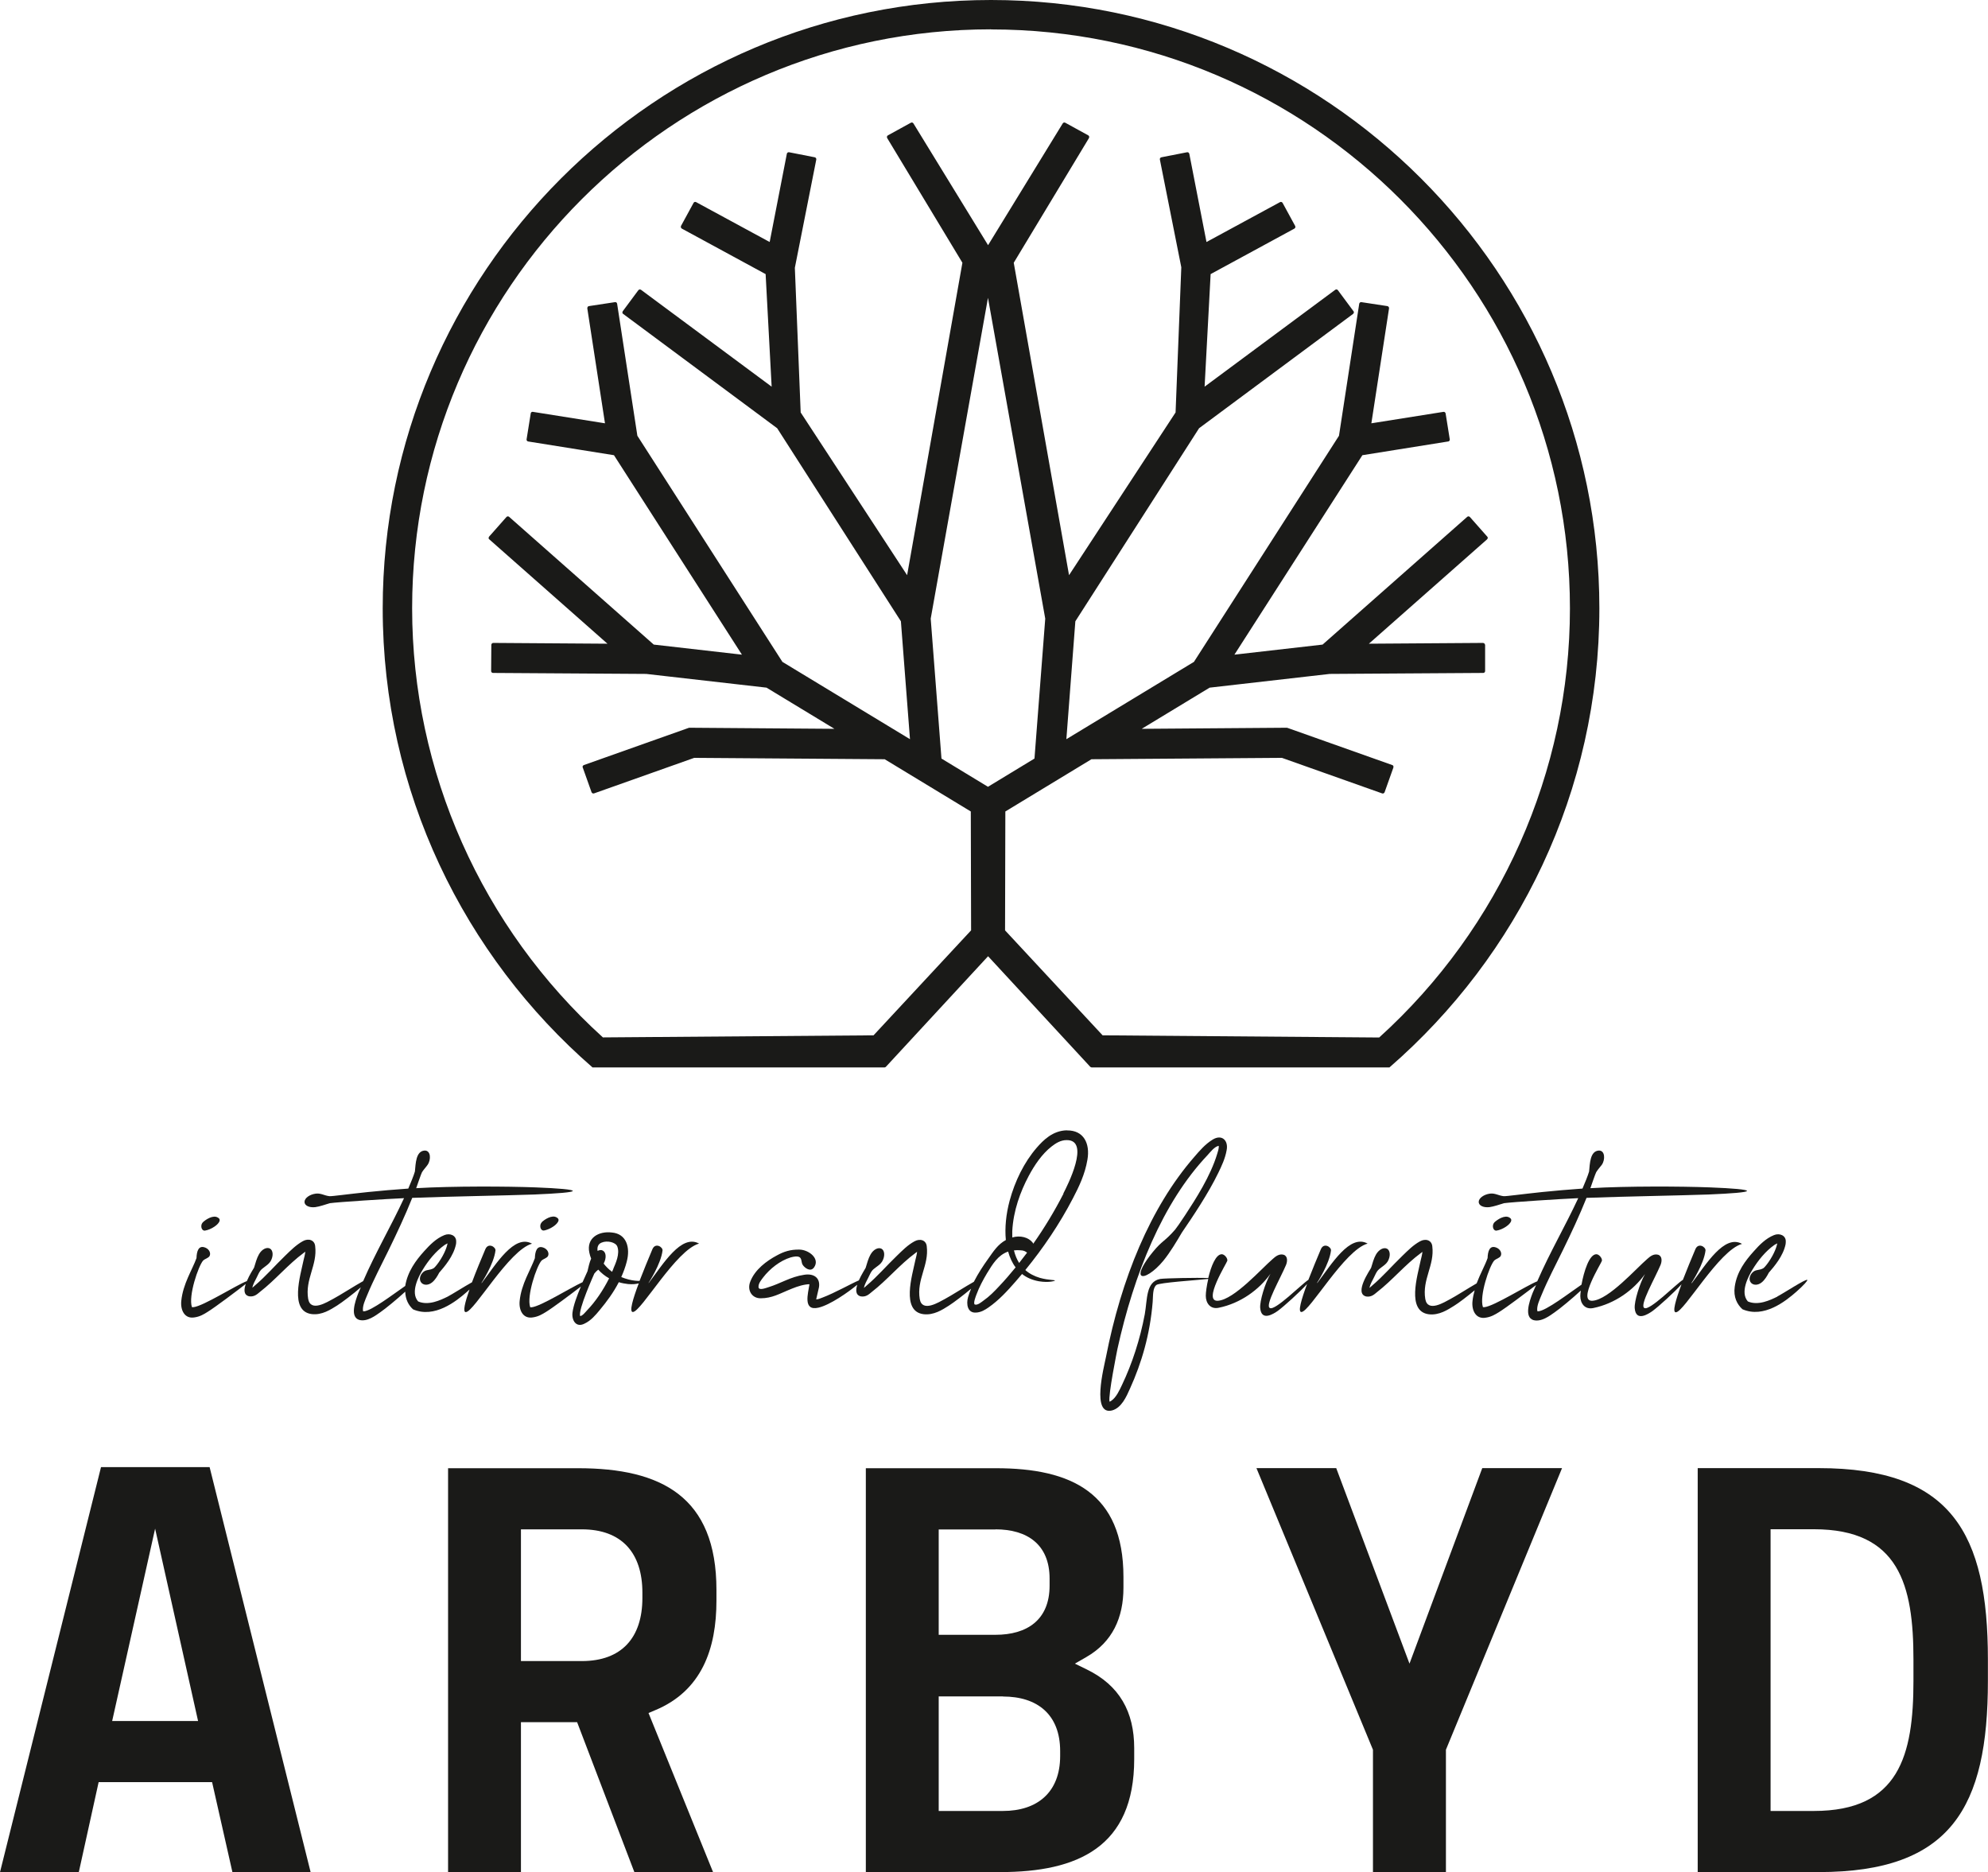 <?xml version="1.0" encoding="UTF-8"?>
<svg id="Vrstva_1" data-name="Vrstva 1" xmlns="http://www.w3.org/2000/svg" viewBox="0 0 201.34 189.6">
  <defs>
    <style>
      .cls-1, .cls-2 {
        fill: #1a1a18;
      }

      .cls-2 {
        fill-rule: evenodd;
      }
    </style>
  </defs>
  <path class="cls-2" d="M179.32,183.4v-28.53h4.39c8.63,0,10.08,5.65,10.08,13.19v2.17c0,7.53-1.46,13.17-10.08,13.17h-4.39ZM171.94,148.68v40.91h12.26c13.42,0,17.13-6.58,17.13-19.36v-2.17c0-12.79-3.71-19.38-17.13-19.38h-12.26Z"/>
  <polygon class="cls-2" points="158.2 148.68 150.12 148.68 142.75 168.48 135.33 148.68 127.25 148.68 139.05 177.2 139.05 189.6 146.44 189.6 146.44 177.2 158.2 148.68"/>
  <path class="cls-2" d="M101.58,171.81c3.48,0,5.79,1.82,5.79,5.53v.49c0,3.68-2.31,5.57-5.79,5.57h-6.51v-11.6h6.51ZM100.82,154.88c3.19,0,5.48,1.51,5.48,4.99v.71c0,3.48-2.29,4.98-5.48,4.98h-5.75v-10.67h5.75ZM87.69,148.68v40.91h13.61c7.86,0,13.57-2.54,13.57-11.45v-1.09c0-3.68-1.48-6.37-4.82-7.99l-1.19-.58,1.15-.66c2.67-1.53,3.77-4,3.77-7.03v-1.09c0-8.52-5.29-11.01-12.91-11.01h-13.18Z"/>
  <path class="cls-2" d="M52.76,168.21v-13.33h6.17c4.04,0,6.13,2.39,6.13,6.41v.54c0,4.02-2.1,6.39-6.13,6.39h-6.17ZM64.24,189.6h7.98l-6.54-16.12.64-.27c4.75-1.96,6.24-6.23,6.24-11.11v-1.09c0-9.44-5.59-12.32-14-12.32h-13.18v40.91h7.38v-15.19h5.69l5.8,15.19Z"/>
  <path class="cls-2" d="M15.71,154.81l4.35,19.48h-8.7l4.35-19.48ZM10.23,148.58L0,189.6h7.98l2.01-9.12h11.49l2.06,9.12h7.92l-10.23-41.02h-11Z"/>
  <path class="cls-1" d="M112.31,143.37s0,0-.01,0c0,0,.01,0,.01,0"/>
  <path class="cls-1" d="M112.38,143.4s.02.05.04.05c0-.01-.02-.03-.04-.05"/>
  <path class="cls-1" d="M180.01,131.31c-.73.36-1.95.94-2.99.49-.82-.92.06-2.56.46-3.21.57-.94,1.33-1.88,2.21-2.5.03-.03.19-.11.31-.17-.06.3-.27,1.01-.89,1.9-.25.36-.45.57-.53.62-.41.23-.71.11-1.02.36-.32.26-.47.71-.28,1.03.2.33.71.39,1.13.05.32-.25.56-.66.73-.99.54-.62,1.46-1.69,1.7-2.88.01-.08.02-.17.02-.29.01-.6-.62-.87-1.19-.64-.85.34-1.49,1.01-2.05,1.64-.84.93-1.72,2.07-1.93,3.59-.15,1.05.24,1.79.78,2.28,2.17.94,4.37-.81,5.47-1.78.77-.68,1.15-1.13,1.1-1.19-.12-.15-2.46,1.39-3.04,1.68"/>
  <path class="cls-1" d="M171.31,129.93s1.26-1.91,1.42-3.29c.04-.35-.73-.84-1.03-.12-.38.9-.85,2.03-1.26,3.09-.69.43-3.4,3.19-3.91,2.85-.5-.27,1.05-2.95,1.64-4.34.16-.38.19-.91-.24-1.05-.47-.13-.84.2-1.09.42-1.12.95-3.91,4.13-5.55,4.24-1.58.11.91-3.84.95-4.05.04-.25-.28-.65-.55-.66-.73-.03-1.28,1.76-1.52,3.08-1.23.84-3.58,2.65-4.38,2.7-.05,0-.09-.01-.09-.01-.1-.5.23-1.17.43-1.66.63-1.53,1.41-2.99,2.13-4.47.89-1.82,1.7-3.55,2.42-5.35,4.08-.15,9.25-.23,12.37-.34,2.37-.1,3.85-.22,3.88-.36.03-.14-1.41-.27-3.75-.36-2.86-.11-8.36-.14-12.11.08.15-.41.47-1.38.59-1.62.18-.3.39-.5.57-.75.36-.52.33-1.47-.31-1.44-.89.06-.9,1.33-.98,2.12-.11.39-.46,1.25-.67,1.73-1.43.1-2.8.22-4.08.35-2.1.22-3.64.44-3.9.42-.54-.06-.86-.32-1.38-.26-.62.08-1.14.45-1.15.83-.01.38.48.61,1.09.54.44-.06,1.05-.27,1.47-.4.87-.12,5.72-.43,7.52-.51-1.28,2.77-2.89,5.52-4.15,8.42-1.14.46-4.37,2.52-5.35,2.62-.07,0-.15,0-.15,0-.39-1.12.65-4.17,1.14-4.72.23-.21.56-.25.67-.49.12-.29-.06-.64-.4-.8-.75-.34-.92.38-.94,1.04-.27.76-.75,1.6-1.11,2.56-.85.49-2.15,1.32-2.67,1.59-.56.29-2.28,1.4-2.53,0-.33-2,.95-3.41.71-5.34-.06-.63-.68-.82-1.24-.51-.7.38-1.24.94-1.78,1.46-1.05,1.01-2,2.12-3.08,3.03-.09.08-.18.17-.27.23.08-.36.31-.77.43-1,.34-.71.37-.78.81-1.1.24-.18.46-.33.62-.59.29-.51.26-1.08-.06-1.27-.33-.19-.84.06-1.14.59-.21.36-.36.91-.49,1.34-.1.2-1.77,2.6-.49,2.9.53.08.83-.23,1.1-.45,1.54-1.19,2.83-2.77,4.43-3.95.06-.04.11-.08.16-.12-.03.3-.12.61-.18.87-.31,1.51-1.45,5.15.82,5.45,1.05.13,1.94-.47,2.57-.86.43-.26,1.35-.96,2.08-1.57-.1.35-.18.72-.22,1.1-.1.91.32,1.87,1.37,1.67.53-.08.93-.32,1.3-.55.74-.45,2.78-2,3.77-2.75-.11.27-.24.53-.35.8-.37.95-.85,2.46.08,2.75.8.22,1.67-.45,2.14-.78.54-.37,1.8-1.41,2.66-2.21-.03.22-.05.42-.05.55,0,.74.45,1.4,1.31,1.22,2.21-.45,4.09-1.83,5.24-3.44-.55.98-1.09,2.76-1.04,3.45.11,1.43,1.39.58,1.79.3.63-.46,2.26-1.94,2.95-2.72-.58,1.56-.96,2.86-.57,2.84.85-.04,4.36-6.28,6.7-6.93-1.8-1-3.64,2.07-5.09,3.98"/>
  <path class="cls-1" d="M133.38,129.93s1.26-1.91,1.42-3.29c.04-.35-.73-.84-1.03-.12-.38.9-.85,2.03-1.26,3.09-.68.43-3.4,3.19-3.91,2.85-.5-.27,1.05-2.95,1.64-4.34.16-.38.19-.91-.24-1.05-.47-.13-.84.2-1.09.42-1.12.95-3.91,4.13-5.56,4.24-1.58.11.91-3.84.95-4.05.05-.25-.28-.65-.55-.66-.61-.02-1.1,1.23-1.38,2.41-1.07-.05-4.43.02-4.86.09-1.48.27-1.3,2.09-1.57,3.58-.48,2.55-1.28,5-2.3,7.14-.27.57-.59,1.28-1.09,1.62-.06.04-.11.08-.18.09-.15-.64.77-5.17.8-5.33,1.67-7.57,4.57-14.82,9.12-19.63.27-.29.7-.87,1.14-.95.03.27-.09.61-.16.83-.67,2.23-2.17,4.56-3.24,6.19-.51.78-.88,1.3-1.02,1.47-1.08,1.24-1.28,1.07-2.26,2.27-.88,1.07-1.45,2.1-1.17,2.37.27.27,1.31-.36,2.24-1.49.7-.86,1.35-1.96,1.88-2.86,1.1-1.61,2.67-3.94,3.69-6.05.32-.66.69-1.43.84-2.28.2-.98-.47-1.65-1.4-1.09-.76.46-1.33,1.13-1.89,1.78-4.45,5.12-7.38,12.33-8.93,20.25-.22,1.09-1.47,5.92.61,5.41.97-.26,1.46-1.4,1.83-2.23,1.17-2.58,2.02-5.46,2.29-8.75.05-.63-.01-1.42.38-1.73.3-.24,4.07-.48,5.25-.61-.16.7-.25,1.36-.25,1.7,0,.74.45,1.4,1.31,1.22,2.21-.45,4.09-1.83,5.24-3.44-.56.98-1.09,2.76-1.04,3.45.11,1.43,1.39.58,1.79.3.63-.46,2.26-1.94,2.96-2.72-.58,1.56-.96,2.86-.57,2.84.85-.04,4.36-6.28,6.7-6.93-1.8-1-3.64,2.07-5.09,3.98"/>
  <path class="cls-1" d="M108.03,114.47c-1.42.04-2.36.99-3.04,1.77-1.27,1.47-2.2,3.37-2.74,5.37-.36,1.35-.5,2.73-.38,3.97-.82.45-1.25,1.14-1.81,1.93-.46.64-.99,1.44-1.43,2.3-.81.45-2.37,1.45-2.95,1.75-.56.29-2.28,1.4-2.53,0-.33-2,.95-3.41.71-5.34-.06-.63-.68-.82-1.24-.51-.7.38-1.24.94-1.78,1.46-1.05,1.01-2,2.12-3.08,3.03-.09.08-.18.17-.27.23.08-.36.31-.77.43-1,.34-.71.37-.78.81-1.1.24-.18.46-.32.62-.59.29-.51.26-1.08-.06-1.27-.33-.19-.84.06-1.13.59-.21.36-.36.91-.49,1.34-.04.09-.42.66-.69,1.27-.73.3-2.45,1.28-3.71,1.75-.19.07-.4.17-.61.17.06-.25.27-1.14.28-1.21.16-.95-.5-1.44-1.49-1.28-1.38.2-2.39.88-3.6,1.25-.24.07-1,.39-1.03,0-.02-.38.27-.71.47-.98.66-.86,1.7-1.7,2.79-2.03.19-.05.34-.08.47-.09.79-.06.52.55.76.87.22.31.78.72,1.13.24.64-.89-.52-1.79-1.47-1.81-.93-.02-1.6.21-2.29.59-1.05.56-2.22,1.43-2.69,2.64-.36.89.17,1.72,1.06,1.7,1.12,0,1.92-.47,2.73-.8.57-.24,1.17-.49,1.82-.59.15-.02.29-.04.38-.03-.14.93-.69,2.74.91,2.37,1.17-.27,3.03-1.57,3.93-2.32-.17.55-.17,1.06.37,1.18.53.08.83-.23,1.1-.45,1.54-1.19,2.83-2.77,4.43-3.95.06-.04.11-.08.16-.12-.03.3-.12.61-.18.87-.31,1.51-1.45,5.15.82,5.45,1.05.13,1.94-.46,2.57-.86.46-.29,1.51-1.08,2.26-1.72-.12.29-.23.57-.31.86-.2.71-.05,1.6.78,1.56.55-.02.95-.29,1.29-.52,1.05-.73,1.91-1.67,2.74-2.62.22-.26.44-.51.66-.77.46.37,1.04.62,1.72.74,1.06.17,1.61-.06,1.61-.06,0-.11-.56-.02-1.53-.29-.57-.17-1.07-.43-1.47-.79,1.8-2.2,3.47-4.66,4.82-7.26.61-1.17,1.22-2.42,1.47-3.91.29-1.66-.39-2.99-2.06-2.97M101.21,130.24c-.5.54-1.01,1.06-1.6,1.47-.2.14-.59.5-.89.4h0c-.18-.13.12-.86.17-1,.28-.77.7-1.54,1.07-2.16.57-.93,1.11-1.84,2.14-2.2.17.6.41,1.14.76,1.6-.54.66-1.08,1.29-1.65,1.89ZM103.22,127.91c-.23-.36-.41-.79-.53-1.28.21-.03.43-.03.67-.01.33.01.49.11.66.24-.27.36-.54.71-.81,1.05ZM107.71,120.88c-.9,1.76-1.93,3.46-3.06,5.07-.02-.04-.05-.09-.08-.13-.42-.51-1.24-.74-2.05-.5,0-.21,0-.43,0-.65.11-2.07.82-3.99,1.66-5.57.58-1.09,1.35-2.24,2.33-3,.39-.3.89-.64,1.51-.64,2.46-.03.06,4.65-.33,5.41Z"/>
  <path class="cls-1" d="M65.68,129.93s1.26-1.91,1.42-3.29c.04-.35-.73-.84-1.03-.12-.39.93-.88,2.11-1.3,3.2-.25,0-.62-.02-1.1-.14-.25-.06-.5-.15-.75-.25.22-.49.41-1,.55-1.54.4-1.48-.04-2.84-1.49-2.97-1.33-.17-2.62.54-2.29,2.05.04.2.1.4.18.59-.18.4-.28.9-.37,1.28-.07.17-.27.59-.5,1.11-1.28.59-4.22,2.44-5.15,2.54-.07,0-.15,0-.15,0-.39-1.12.65-4.17,1.14-4.72.23-.21.56-.25.67-.49.12-.29-.06-.64-.4-.8-.75-.34-.92.38-.94,1.04-.43,1.19-1.37,2.61-1.54,4.32-.1.91.32,1.87,1.37,1.67.53-.08.93-.32,1.3-.55.69-.42,2.49-1.77,3.53-2.57-.37.87-.76,1.91-.85,2.64-.1.75.35,1.56,1.21,1.12.65-.3,1.12-.86,1.55-1.38.7-.84,1.39-1.77,1.93-2.82.31.1.62.15.94.19.48.04.82,0,1.08-.07-.6,1.59-.99,2.92-.59,2.9.85-.04,4.36-6.28,6.7-6.93-1.8-.99-3.64,2.07-5.09,3.98M59.43,132.73c-.14.15-.44.54-.67.55-.25-.57,1.43-4.3,1.43-4.3.13-.17.26-.29.4-.4.31.35.69.65,1.1.88-.61,1.21-1.38,2.36-2.26,3.27ZM62.12,128.5c-.05.1-.08.2-.13.3-.33-.24-.61-.52-.85-.83,0-.01,0-.02.01-.03.27-.52.25-1.09-.08-1.28-.15-.1-.35-.08-.55.02-.05-.35.03-.69.41-.84.56-.24,1.43-.04,1.59.4.28.73-.17,1.7-.41,2.26Z"/>
  <path class="cls-1" d="M48.76,129.93s1.26-1.91,1.42-3.29c.04-.35-.73-.84-1.03-.12-.41.97-.93,2.21-1.35,3.34-.76.42-2.05,1.24-2.46,1.45-.73.36-1.95.94-2.99.49-.82-.92.06-2.56.46-3.21.57-.94,1.33-1.88,2.21-2.5.03-.03.19-.11.31-.17-.06.3-.27,1.01-.89,1.9-.25.36-.45.57-.53.62-.41.23-.71.11-1.02.36-.32.26-.47.71-.27,1.03.2.33.71.39,1.13.05.32-.25.56-.66.73-.99.54-.62,1.46-1.69,1.7-2.88.01-.08.03-.17.02-.29.01-.6-.62-.87-1.19-.64-.85.34-1.49,1.01-2.06,1.64-.82.91-1.67,2.04-1.91,3.51-1.27.88-3.42,2.52-4.18,2.57-.05,0-.09-.01-.09-.01-.1-.5.23-1.17.43-1.66.63-1.53,1.41-2.99,2.13-4.47.89-1.82,1.7-3.55,2.42-5.35,4.08-.15,9.26-.23,12.38-.34,2.37-.1,3.85-.22,3.88-.36.03-.14-1.41-.27-3.75-.36-2.86-.11-8.36-.14-12.11.08.15-.41.47-1.38.59-1.62.19-.3.4-.5.57-.75.36-.52.33-1.47-.31-1.44-.89.06-.9,1.33-.98,2.12-.11.39-.46,1.25-.67,1.73-1.43.1-2.8.22-4.08.35-2.11.22-3.64.44-3.9.42-.54-.06-.86-.32-1.38-.26-.63.08-1.14.45-1.15.83-.01.38.48.61,1.09.54.44-.06,1.05-.27,1.47-.4.87-.12,5.72-.43,7.52-.51-1.28,2.77-2.89,5.51-4.14,8.4-.77.42-2.44,1.49-3.04,1.8-.56.29-2.28,1.4-2.53,0-.33-2,.95-3.41.71-5.34-.06-.63-.68-.82-1.24-.51-.69.38-1.24.94-1.78,1.46-1.05,1.01-2,2.12-3.08,3.03-.09.08-.18.17-.27.23.08-.36.31-.77.43-1,.34-.71.37-.78.81-1.1.24-.18.46-.33.62-.59.29-.51.26-1.08-.06-1.27-.33-.19-.84.06-1.13.59-.21.36-.36.91-.49,1.34-.05.1-.46.71-.73,1.36-1.08.41-4.41,2.54-5.41,2.64-.07,0-.15,0-.15,0-.39-1.12.65-4.17,1.13-4.72.23-.21.56-.25.67-.49.12-.29-.06-.64-.4-.8-.75-.34-.92.38-.94,1.04-.43,1.19-1.37,2.61-1.54,4.33-.1.91.32,1.87,1.37,1.67.53-.08.93-.32,1.29-.55.77-.47,2.94-2.11,3.87-2.83-.2.58-.22,1.12.34,1.25.53.08.83-.23,1.1-.45,1.54-1.19,2.83-2.77,4.43-3.95.06-.04.11-.08.16-.12-.03.3-.12.61-.18.87-.31,1.51-1.45,5.15.82,5.45,1.05.13,1.94-.47,2.57-.86.49-.31,1.66-1.19,2.41-1.85-.08.19-.17.37-.24.55-.37.95-.86,2.46.08,2.75.8.22,1.67-.45,2.14-.78.51-.35,1.67-1.3,2.52-2.08.02.79.34,1.38.79,1.79,2.17.94,4.37-.81,5.47-1.78.09-.08.16-.15.25-.23-.46,1.3-.71,2.31-.37,2.29.85-.04,4.36-6.28,6.7-6.93-1.8-1-3.64,2.07-5.09,3.98"/>
  <path class="cls-1" d="M20.74,124.63c.06-.01.15-.03.26-.06.66-.2,1.33-.73,1.24-1.07-.02-.1-.11-.15-.17-.19-.48-.31-1.25.21-1.51.46-.02.02-.08.08-.12.17-.1.22-.05.54.14.65.03.02.08.04.15.04"/>
  <path class="cls-1" d="M54.89,123.76s-.08.08-.12.17c-.1.22-.05.54.14.65.03.02.08.04.15.04.06,0,.15-.03.26-.06.66-.2,1.33-.74,1.24-1.07-.03-.1-.11-.15-.17-.19-.48-.31-1.25.21-1.51.46"/>
  <path class="cls-1" d="M151.55,124.63c.06-.01.15-.03.26-.06.66-.2,1.33-.73,1.24-1.07-.03-.1-.11-.15-.17-.19-.48-.31-1.24.21-1.51.46-.02.02-.08.08-.12.17-.1.22-.05.54.14.65.03.02.08.04.15.04"/>
  <path class="cls-1" d="M60.02,108.1h29.56c.05,0,.1-.02.14-.06l10.35-11.2,10.35,11.2s.09.06.14.06h30.16c13.01-11.3,21.26-27.95,21.26-46.5C161.98,27.64,134.34,0,100.37,0s-61.61,27.64-61.61,61.61c0,18.55,8.25,35.19,21.26,46.5M95.35,76.82l-1.09-14.17,5.8-32.49,5.8,32.49-1.09,14.17-4.71,2.86-4.71-2.86ZM100.37,2.98c32.33,0,58.63,26.3,58.63,58.63,0,16.51-7.04,32.35-19.32,43.46l-28.01-.22-9.88-10.63.03-12.04,8.72-5.29,19.29-.14,10.15,3.6c.1.04.21-.02.25-.12l.89-2.5s.01-.1,0-.15c-.02-.05-.06-.08-.11-.1l-10.63-3.77s-.04,0-.07-.01l-14.68.11,6.88-4.17,12.16-1.39,15.55-.1c.11,0,.19-.09.19-.19v-2.65c-.02-.05-.04-.1-.07-.14-.04-.04-.09-.04-.14-.06l-11.56.08,11.97-10.57s.06-.08.07-.13c0-.05-.01-.1-.05-.14l-1.76-1.99c-.07-.08-.19-.09-.27-.02l-14.65,12.94-8.93,1.02,12.96-20.2,8.69-1.39c.05,0,.1-.04.13-.08.03-.04.04-.09.03-.14l-.42-2.62c-.02-.1-.12-.18-.22-.16l-7.3,1.16,1.79-11.64c0-.05,0-.1-.04-.15-.03-.04-.08-.07-.13-.08l-2.63-.4c-.1-.02-.2.06-.22.16l-2.05,13.37-14.69,22.9-12.92,7.83.91-11.94,12.53-19.55,15.6-11.58s.07-.08.08-.13c0-.05,0-.1-.04-.14l-1.58-2.13c-.06-.09-.18-.1-.27-.04l-13.23,9.81.61-11.4,8.49-4.61s.08-.07.09-.12c.01-.05,0-.1-.02-.15l-1.27-2.33c-.05-.09-.17-.13-.26-.08l-7.45,4.04-1.74-8.94s-.04-.09-.08-.12c-.04-.03-.1-.04-.15-.03l-2.6.51s-.1.04-.12.08c-.03.04-.04.09-.03.15l2.17,10.91-.58,14.7-10.79,16.48-5.6-31.64,7.62-12.63s.03-.1.02-.15c-.01-.05-.05-.09-.09-.12l-2.33-1.28c-.09-.05-.21-.02-.26.07l-7.56,12.33-7.56-12.33c-.05-.09-.17-.12-.26-.07l-2.33,1.28s-.08.07-.09.12c-.01.05,0,.11.02.15l7.62,12.63-5.6,31.64-10.78-16.48-.59-14.65,2.17-10.96c.02-.1-.05-.21-.15-.23l-2.6-.51c-.05-.01-.1,0-.15.03-.04.03-.07.07-.08.12l-1.74,8.94-7.45-4.04c-.09-.05-.21-.02-.26.08l-1.27,2.33s-.03.1-.01.15c.01.05.05.09.09.12l8.49,4.61.61,11.4-13.23-9.81c-.09-.06-.21-.04-.27.04l-1.58,2.13s-.04.09-.04.14c0,.05.03.1.08.13l15.6,11.58,12.53,19.55.92,11.94-12.92-7.83-14.69-22.9-2.05-13.37c-.02-.11-.11-.18-.22-.16l-2.63.4c-.05,0-.1.03-.13.08-.03.04-.04.09-.04.15l1.79,11.64-7.3-1.16c-.11-.02-.21.05-.22.16l-.42,2.62c0,.05,0,.1.03.14.03.04.07.07.13.08l8.69,1.39,12.96,20.2-8.93-1.02-14.65-12.94c-.08-.07-.2-.06-.27.02l-1.76,1.99s-.05.09-.05.14c0,.05.03.1.07.13l11.97,10.57-11.56-.08c-.06,0-.1.02-.14.06-.04.04-.06.08-.06.14l-.02,2.65c0,.11.09.19.19.19l15.52.1,12.18,1.39,6.88,4.17-14.68-.11s-.04,0-.07.01l-10.63,3.77s-.09.05-.11.1c-.02.05-.03.1,0,.15l.89,2.5c.04.1.15.15.25.12l10.15-3.6,19.29.14,8.72,5.29.03,12.04-9.88,10.63-27.41.21c-12.28-11.12-19.32-26.95-19.32-43.46,0-32.33,26.3-58.63,58.63-58.63Z"/>
</svg>